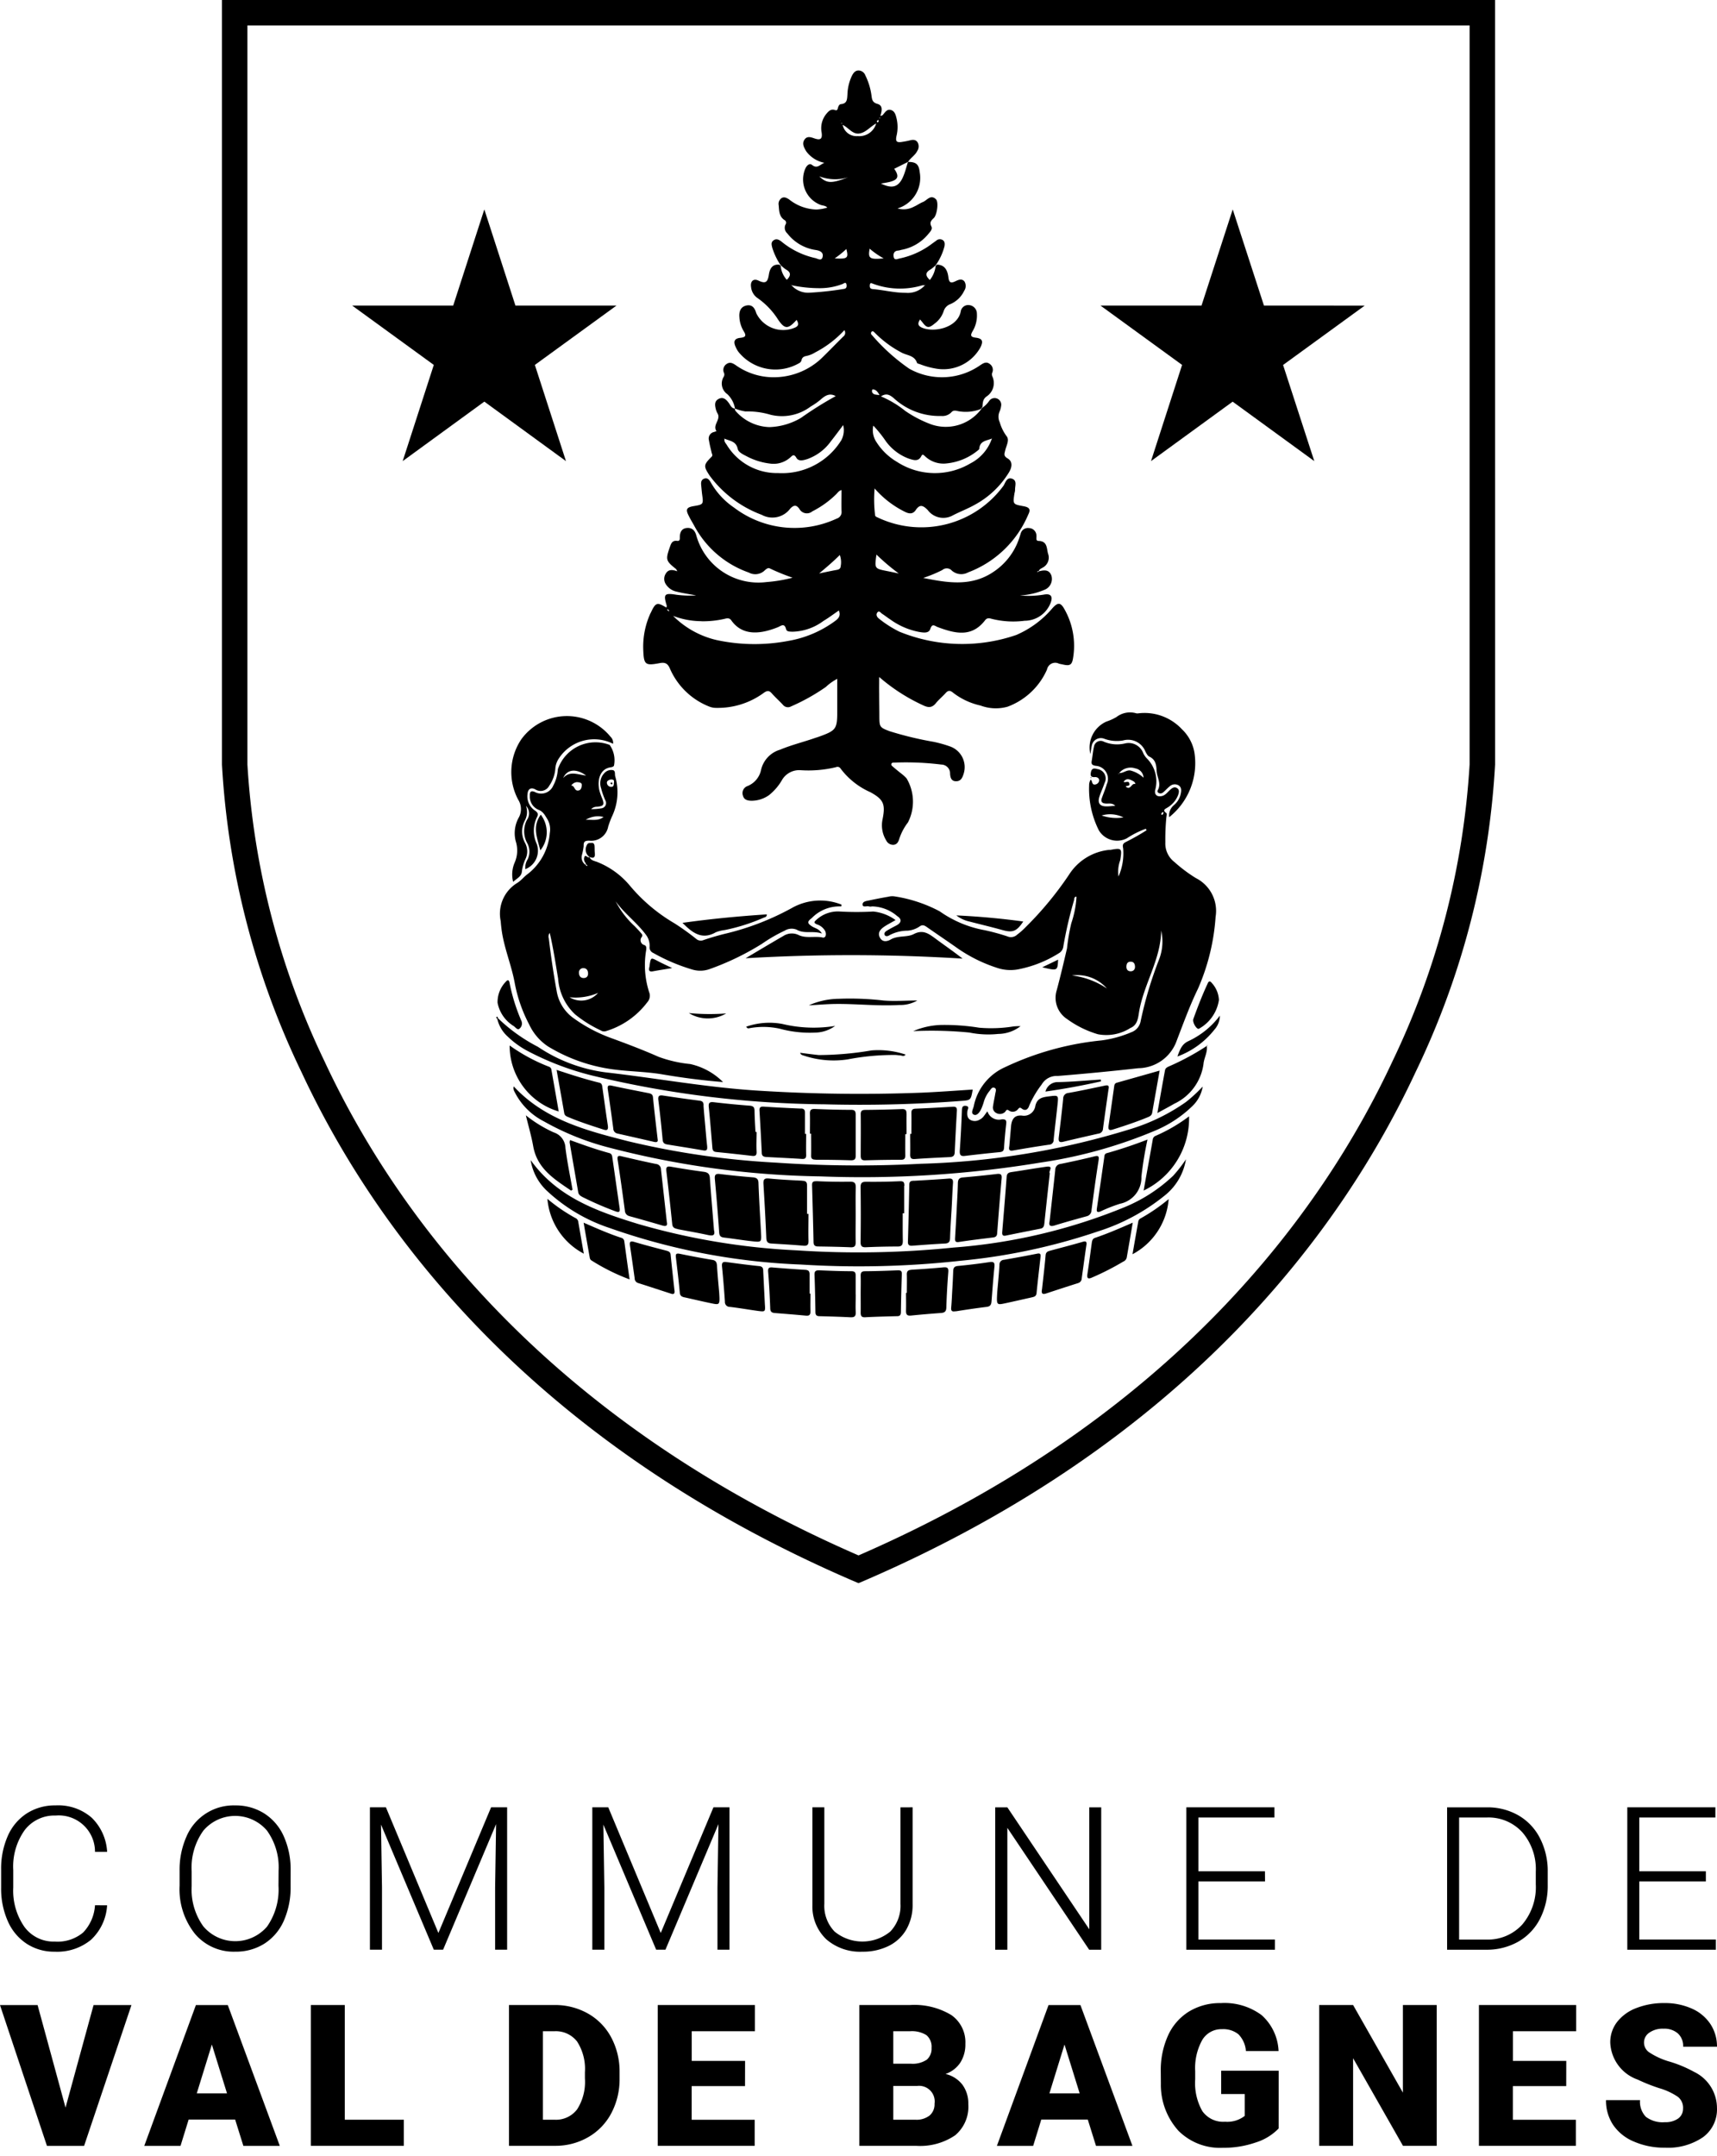 <svg xmlns="http://www.w3.org/2000/svg" width="200" height="251" fill="none">
  <path fill="#000" d="M12.475 221.851a5.944 5.944 0 0 1-1.872 4.01 6.196 6.196 0 0 1-4.23 1.39 5.844 5.844 0 0 1-3.262-.924 5.998 5.998 0 0 1-2.194-2.613 9.282 9.282 0 0 1-.786-3.865v-2.151a9.402 9.402 0 0 1 .774-3.917 5.971 5.971 0 0 1 2.228-2.64c1-.627 2.162-.948 3.342-.926a5.93 5.93 0 0 1 4.207 1.436 5.997 5.997 0 0 1 1.796 3.973h-1.413a4.22 4.22 0 0 0-4.59-4.225 4.344 4.344 0 0 0-3.593 1.687 7.313 7.313 0 0 0-1.338 4.66v2.038a7.375 7.375 0 0 0 1.302 4.58 4.206 4.206 0 0 0 3.527 1.71 4.65 4.65 0 0 0 3.313-1.058 5.037 5.037 0 0 0 1.379-3.17l1.41.005Zm21.375-2.221a9.607 9.607 0 0 1-.79 4.021 6.053 6.053 0 0 1-2.265 2.665 6.214 6.214 0 0 1-3.396.933 5.888 5.888 0 0 1-4.691-2.079 8.313 8.313 0 0 1-1.789-5.608v-1.71a9.508 9.508 0 0 1 .804-4.012 5.96 5.96 0 0 1 5.66-3.623 6.212 6.212 0 0 1 3.376.924 6.056 6.056 0 0 1 2.264 2.606 9.378 9.378 0 0 1 .831 3.908l-.004 1.975Zm-1.4-1.798a7.312 7.312 0 0 0-1.358-4.689 4.868 4.868 0 0 0-7.395 0 7.38 7.38 0 0 0-1.372 4.755v1.729a7.332 7.332 0 0 0 1.359 4.676 4.876 4.876 0 0 0 7.424.023 7.52 7.52 0 0 0 1.331-4.742l.012-1.752Zm12.502-7.393 6.113 14.633 6.139-14.633h1.867v16.581h-1.399v-7.219l.114-7.403-6.173 14.622h-1.082l-6.15-14.566.114 7.3v7.266H43.09v-16.581h1.86Zm25.9 0 6.113 14.633 6.139-14.633h1.868v16.581h-1.4v-7.219l.114-7.403-6.173 14.622h-1.082l-6.15-14.566.114 7.3v7.266h-1.402v-16.581h1.859Zm35.452 0v11.321a5.737 5.737 0 0 1-.74 2.919 4.845 4.845 0 0 1-2.056 1.906 6.724 6.724 0 0 1-3.048.666 6.015 6.015 0 0 1-4.195-1.429 5.254 5.254 0 0 1-1.635-3.958v-11.425h1.39v11.219a4.317 4.317 0 0 0 1.196 3.251 5.112 5.112 0 0 0 6.484 0 4.318 4.318 0 0 0 1.189-3.235v-11.231l1.415-.004Zm21.966 16.583h-1.4l-9.532-14.19v14.19h-1.413v-16.581h1.413l9.544 14.201v-14.201h1.39l-.002 16.581Zm19.085-7.95h-7.764v6.764h8.916v1.186h-10.318v-16.583h10.26v1.186h-8.858v6.263h7.755l.009 1.184Zm21.207 7.95v-16.581h4.635a7.222 7.222 0 0 1 3.657.929 6.415 6.415 0 0 1 2.522 2.66 8.354 8.354 0 0 1 .906 3.94v1.526a8.384 8.384 0 0 1-.906 3.94 6.412 6.412 0 0 1-2.533 2.653 7.424 7.424 0 0 1-3.752.933h-4.529Zm1.4-15.397v14.213h3.143a5.423 5.423 0 0 0 4.202-1.739 6.724 6.724 0 0 0 1.585-4.701v-1.46a6.565 6.565 0 0 0-1.56-4.58 5.324 5.324 0 0 0-4.112-1.733h-3.258Zm28.742 7.447h-7.755v6.764h8.921v1.186h-10.318v-16.583h10.259v1.186h-8.862v6.263h7.755v1.184ZM7.633 245.403l3.265-11.935h4.413l-5.516 16.395H5.47L0 233.468h4.379l3.254 11.935Zm19.757 1.392h-5.416l-.947 3.064h-4.222l6.013-16.393h3.716l6.057 16.393h-4.244l-.957-3.064Zm-4.47-3.05h3.523l-1.766-5.685-1.757 5.685Zm17.24 3.073h6.88v3.036H36.207v-16.393h3.953v13.357Zm19.128 3.036v-16.393h5.28a7.774 7.774 0 0 1 3.908.985 6.923 6.923 0 0 1 2.717 2.781 8.388 8.388 0 0 1 .976 4.023v.754a8.426 8.426 0 0 1-.953 4.037 6.953 6.953 0 0 1-2.679 2.794 7.592 7.592 0 0 1-3.849 1.019h-5.4Zm3.951-13.34v10.302h1.375a3.084 3.084 0 0 0 2.613-1.212 5.93 5.93 0 0 0 .905-3.598v-.708a5.887 5.887 0 0 0-.906-3.58 3.125 3.125 0 0 0-2.658-1.204H63.24Zm23.543 6.387h-6.215v3.919h7.34v3.034H76.616v-16.393h11.32v3.05h-7.363v3.458h6.216l-.007 2.932Zm13.318 6.953v-16.393h5.887a8.347 8.347 0 0 1 4.814 1.16 3.859 3.859 0 0 1 1.648 3.367 3.91 3.91 0 0 1-.586 2.173 3.398 3.398 0 0 1-1.723 1.327c.783.18 1.48.625 1.972 1.261.467.656.706 1.448.679 2.253a4.337 4.337 0 0 1-1.526 3.623 7.243 7.243 0 0 1-4.528 1.231l-6.637-.002Zm3.951-9.559h2.061a2.949 2.949 0 0 0 1.847-.473 1.685 1.685 0 0 0 .55-1.359 1.766 1.766 0 0 0-.597-1.497 3.197 3.197 0 0 0-1.925-.452h-1.936v3.781Zm0 2.59v3.931h2.588a2.47 2.47 0 0 0 1.644-.492 1.714 1.714 0 0 0 .575-1.379 1.816 1.816 0 0 0-2.038-2.06h-2.769Zm22.656 3.91h-5.416l-.946 3.064h-4.223l6.014-16.393h3.715l6.057 16.393h-4.243l-.958-3.064Zm-4.469-3.05h3.523l-1.766-5.685-1.757 5.685Zm26.703 4.088a6.327 6.327 0 0 1-2.669 1.632c-1.238.425-2.54.635-3.849.621a6.857 6.857 0 0 1-5.142-1.97 7.966 7.966 0 0 1-2.061-5.482l-.011-1.417a9.78 9.78 0 0 1 .856-4.227 6.345 6.345 0 0 1 2.447-2.781 6.935 6.935 0 0 1 3.689-.973c1.7-.106 3.383.39 4.755 1.401a5.924 5.924 0 0 1 1.974 4.182h-3.804a3.099 3.099 0 0 0-.878-1.958 2.82 2.82 0 0 0-1.913-.587 2.583 2.583 0 0 0-2.296 1.261 6.732 6.732 0 0 0-.822 3.605v.989a6.6 6.6 0 0 0 .837 3.689 2.965 2.965 0 0 0 2.641 1.231 3.313 3.313 0 0 0 2.295-.679v-2.545h-2.746v-2.717h6.7l-.003 6.725Zm18.411 2.021h-3.93l-5.81-10.2v10.2h-3.951v-16.393h3.951l5.801 10.201v-10.201h3.939v16.393Zm15.084-6.953h-6.215v3.919h7.34v3.034H172.27v-16.393h11.321v3.05h-7.364v3.458h6.216l-.007 2.932Zm13.612 2.602a1.618 1.618 0 0 0-.613-1.358 7.602 7.602 0 0 0-2.158-1.001 20.912 20.912 0 0 1-2.522-1.003 4.774 4.774 0 0 1-3.188-4.302 3.847 3.847 0 0 1 .794-2.403 5.143 5.143 0 0 1 2.246-1.623 8.778 8.778 0 0 1 3.265-.58 7.656 7.656 0 0 1 3.17.632 5.009 5.009 0 0 1 2.178 1.793c.521.79.792 1.718.777 2.663h-3.94a1.97 1.97 0 0 0-.615-1.553 2.382 2.382 0 0 0-1.66-.55 2.707 2.707 0 0 0-1.674.466 1.373 1.373 0 0 0-.609 1.182 1.374 1.374 0 0 0 .673 1.148 8.575 8.575 0 0 0 2.377 1.057c.969.295 1.905.69 2.792 1.178a4.685 4.685 0 0 1 2.656 4.22 4.001 4.001 0 0 1-1.619 3.376 7.217 7.217 0 0 1-4.449 1.227 8.807 8.807 0 0 1-3.609-.713 5.44 5.44 0 0 1-2.432-1.958 5.1 5.1 0 0 1-.817-2.867h3.964a2.52 2.52 0 0 0 .68 1.943 3.221 3.221 0 0 0 2.212.625 2.54 2.54 0 0 0 1.546-.424 1.393 1.393 0 0 0 .571-1.188M78.935 143.119c1.166.226 2.343.423 3.51.679.584.127.89.074.722-.573-.161-2.038-.34-4.051-.478-6.043-.032-.53-.265-.679-.731-.741a89.914 89.914 0 0 1-3.763-.584c-.478-.084-.637 0-.573.521.243 2.047.47 4.093.679 6.138.04.453.306.521.645.593m-5.609-1.497c1.272.348 2.534.709 3.806 1.082.426.127.647.041.53-.403-.227-2.067-.453-4.094-.68-6.113a.636.636 0 0 0-.581-.648c-1.316-.262-2.63-.573-3.945-.878-.4-.098-.602-.127-.518.434.306 1.95.573 3.913.838 5.874a.679.679 0 0 0 .54.645m-5.439-2.207a39.326 39.326 0 0 0 3.763 1.632c.453.17.594.116.521-.392-.287-1.929-.553-3.869-.838-5.809-.032-.243-.052-.487-.38-.573-1.537-.415-3.034-.954-4.549-1.506a.885.885 0 0 0-.052.276c.328 1.929.668 3.849.996 5.778.055.329.274.453.54.594Zm-3.403-7.549a15.251 15.251 0 0 1-3.233-1.984c.328 1.347.656 2.459.858 3.605.466 2.629 2.49 3.849 4.41 5.162l.17-.106c-.285-1.621-.624-3.233-.826-4.864a1.957 1.957 0 0 0-1.379-1.811m23.208 5.237a95.736 95.736 0 0 1-3.795-.382c-.593-.084-.68.127-.625.647.19 2.056.36 4.103.498 6.159.032.423.202.55.593.593 1.092.127 2.172.308 3.254.426 1.082.118 1.082.104 1.028-.967-.104-1.929-.226-3.849-.297-5.778 0-.498-.201-.657-.659-.7m7.41.458c-.434-.02-.52.127-.509.498.064 2.185.127 4.368.17 6.553 0 .38.138.541.53.541 1.27.02 2.534.041 3.806.095.498.02.584-.213.573-.636-.02-1.04 0-2.077 0-3.118 0-1.042-.02-2.142.011-3.202 0-.466-.097-.679-.625-.679-1.315.02-2.64 0-3.955-.063m10.241.549c0-.403-.064-.562-.541-.541a67.178 67.178 0 0 1-3.89.063c-.467 0-.668.095-.668.625.031 2.131.031 4.262 0 6.392 0 .466.147.625.615.605a84.369 84.369 0 0 1 3.721-.084c.498 0 .584-.245.584-.68-.023-1.059-.012-2.13-.012-3.19h.17v-3.201m-11.873-.593c-1.293-.063-2.588-.126-3.881-.255-.593-.055-.666.16-.636.679.127 2.078.244 4.157.328 6.233.02.453.159.636.605.659 1.24.075 2.49.147 3.72.254.486.043.604-.138.593-.594-.032-1.039 0-2.078 0-3.117h-.17v-3.277c0-.434-.147-.561-.562-.573m19.084-8.719c-.453-.064-.478.226-.487.572a131.52 131.52 0 0 1-.244 4.633c-.032.55.138.679.625.616 1.335-.159 2.671-.308 4.007-.435.329-.032.498-.127.521-.5a57.71 57.71 0 0 1 .254-2.799c.054-.453-.096-.55-.542-.518a1.385 1.385 0 0 1-1.643-.933c-.306.348-.465.742-.859.933a1.087 1.087 0 0 1-1.145.054c-.372-.226-.372-.627-.329-1.019.023-.213.277-.53-.158-.604Zm-9.635-12.271a33.595 33.595 0 0 0-5.162-.201 8.847 8.847 0 0 0-3.521.763c1.028-.052 2.038-.147 3.075-.159 2.49-.031 4.981.265 7.453.118a3.969 3.969 0 0 0 2.111-.521c-1.327 0-2.631.107-3.956 0Zm-5.608 2.958a15.612 15.612 0 0 1-6.15-.227 8.22 8.22 0 0 0-4.218.317c.116.202.227.213.36.181a8.91 8.91 0 0 1 3.553.055c1.346.367 2.74.52 4.134.453a4.05 4.05 0 0 0 2.323-.784m15.687.791c1.092.214 2.211.264 3.319.147a4.298 4.298 0 0 0 2.585-.906 7.155 7.155 0 0 0-.815.032 16.34 16.34 0 0 1-4.007.15 25.426 25.426 0 0 0-4.4-.32 8.81 8.81 0 0 0-3.285.72 44.96 44.96 0 0 1 6.605.17m-55.054-1.612c.179.798.601 1.52 1.209 2.067.714.69 1.524 1.272 2.407 1.728a33.217 33.217 0 0 0 7.62 2.862 119.712 119.712 0 0 0 26.897 3.305c5.287.14 10.577.009 15.85-.391 1.177-.084 1.177-.075 1.399-1.327-1.983.127-3.955.276-5.937.362a187.6 187.6 0 0 1-18.913-.226c-6.02-.36-11.957-1.463-17.937-2.142a18.41 18.41 0 0 1-7.857-2.969 19.699 19.699 0 0 1-4.675-3.351c-.02-.063 0-.201-.118-.147-.117.055-.04.159.043.227m48.556 18.86c-.297.021-.541.021-.55.453a661.614 661.614 0 0 1-.159 6.616c-.022.414.139.53.53.498 1.264-.095 2.523-.19 3.797-.253.465-.023.573-.245.582-.68.032-1.062.107-2.13.17-3.192.063-1.062.095-2.131.17-3.193.02-.4-.104-.53-.507-.498-1.348.107-2.695.181-4.028.256"/>
  <path fill="#000" d="M59.863 119.488c.19.148.424.478.637.297a.771.771 0 0 0 .244-.89 21.745 21.745 0 0 1-1.4-4.503c-.063-.288-.2-.34-.402-.107a3.41 3.41 0 0 0-.985 2.47 4.074 4.074 0 0 0 1.909 2.736m33.824 3.442c1.623.531 3.347.676 5.036.423a28.454 28.454 0 0 1 5.525-.518c.201 0 .403.04.604.052.202.011.415.181.636-.095a9.982 9.982 0 0 0-3.975-.487c-2.028.349-4.081.53-6.139.541-.722-.075-1.442-.17-2.173-.265.074.265.305.285.487.349Zm2.136-13.772c-.922-.19-1.91.127-2.776-.276a1.82 1.82 0 0 0-1.812.104c-1.474.849-2.925 1.719-4.388 2.588a209.54 209.54 0 0 1 25.273.043c-1.062-.838-2.162-1.585-3.233-2.386-.752-.55-1.411-1.008-2.439-.478-.806.423-1.854.138-2.717.648-.425.242-.976.317-1.252-.256-.276-.53.064-.933.478-1.221.414-.287.817-.477 1.358-.794a5.303 5.303 0 0 0-2.597-.997 33.9 33.9 0 0 1-3.878 0 3.68 3.68 0 0 0-1.486.206 3.68 3.68 0 0 0-1.281.779c-.317.265-.226.372.075.51.417.126.767.412.976.794.158.372.063.818-.32.743M71.332 91.256a.41.41 0 0 0-.064-.17c-.058.038-.118.07-.181.098.044.058.094.11.15.158.02 0 .095-.056.095-.086Zm65.421 2.482a1.561 1.561 0 0 0-.562 1.41 8.037 8.037 0 0 0 2.944-7.486 4.888 4.888 0 0 0-1.465-2.754 5.955 5.955 0 0 0-5.099-1.845.61.61 0 0 1-.306-.032 2.594 2.594 0 0 0-2.228.466 6.209 6.209 0 0 1-1.177.53 3.302 3.302 0 0 0-1.855 3.763c.084-.466.118-.752.182-1.04a1.07 1.07 0 0 1 .556-.69 1.075 1.075 0 0 1 .886-.04 4.25 4.25 0 0 0 2.183.199 2.169 2.169 0 0 1 2.608 1.284c.118.226.256.507.453.593.774.36.817 1.019.86 1.727.043.71.573 1.431.116 2.206a.218.218 0 0 0-.021.09.22.22 0 0 0 .017.091.222.222 0 0 0 .13.126.453.453 0 0 0 .499-.063c.276-.226.509-.51.785-.722a.87.87 0 0 1 1.008-.115c.36.212.349.581.276.941a2.285 2.285 0 0 1-.795 1.359m-67.885 4.413c-.256 0-.423 0-.55.349a1.042 1.042 0 0 0 .349 1.283c.453.19.679.105.625-.452-.032-.243-.02-.498-.032-.752-.011-.254-.063-.453-.392-.435m6.913-26.752a9.354 9.354 0 0 0-.847 4.302c.064 1.685.227 1.834 1.825 1.538.582-.118.985-.095 1.282.625a8.309 8.309 0 0 0 4.612 4.43c.261.099.538.145.817.139a9.037 9.037 0 0 0 5.502-1.75c.403-.286.636-.286.945.074.402.453.869.87 1.281 1.314a.745.745 0 0 0 .955.19 23.34 23.34 0 0 0 4.049-2.264 5.926 5.926 0 0 1 1.327-.945v3.797c0 2.025-.139 2.215-2.038 2.906-.17.063-.34.117-.51.17-1.358.477-2.775.817-4.114 1.378a3.193 3.193 0 0 0-2.205 2.321 2.6 2.6 0 0 1-1.6 1.918.87.87 0 0 0-.51 1.132c.127.466.53.561.967.573a3.52 3.52 0 0 0 2.067-.657 6.21 6.21 0 0 0 1.526-1.79 2.319 2.319 0 0 1 2.12-1.113 13.687 13.687 0 0 0 4.154-.35.417.417 0 0 1 .53.16 8.756 8.756 0 0 0 3.478 2.756c1.537.847 1.759 1.399 1.422 3.115a3.348 3.348 0 0 0 .412 2.49.899.899 0 0 0 .869.52c.383-.041.55-.34.648-.666a6.38 6.38 0 0 1 1.019-1.94 5.301 5.301 0 0 0-.161-5.131 4.955 4.955 0 0 0-.743-.657c-.296-.244-.593-.478-.878-.731-.098-.075-.202-.17-.138-.32.063-.149.212-.115.328-.126a33.69 33.69 0 0 1 5.481.226 1.033 1.033 0 0 1 1.019 1.082c.032.415.127.847.68.859.552.01.742-.372.88-.807a2.554 2.554 0 0 0-1.505-3.222 14.202 14.202 0 0 0-1.984-.561 39.692 39.692 0 0 1-5.099-1.23c-1.168-.434-1.2-.498-1.209-1.707 0-.867-.02-1.739-.02-2.597-.012-.616 0-1.24 0-2.013a21.308 21.308 0 0 0 5.119 3.297c.593.285 1.019.308 1.465-.226.349-.435.795-.795 1.166-1.21.274-.305.498-.319.827-.054a8.028 8.028 0 0 0 3.222 1.515 5.093 5.093 0 0 0 3.149.14 8.087 8.087 0 0 0 4.601-4.336.971.971 0 0 1 1.388-.68c.147.044.296.064.453.099.817.19 1.071.063 1.197-.775a8.636 8.636 0 0 0-1.007-5.66c-.453-.827-.784-.818-1.422-.096a11.438 11.438 0 0 1-4.198 3.096 19.397 19.397 0 0 1-13.601-.383 12.952 12.952 0 0 1-2.409-1.54c-.226-.18-.34-.453-.179-.679.202-.296.392 0 .55.118.349.226.668.478 1.006.7a8.413 8.413 0 0 0 3.339 1.43c.467.075 1.103.19 1.284-.34.227-.699.507-.37.867-.226 1.984.732 3.945 1.262 5.525-.806.213-.276.466-.244.752-.158a10.29 10.29 0 0 0 3.849.226 3.253 3.253 0 0 0 3.054-2.162c.243-.7-.031-1.017-.774-.89a10.95 10.95 0 0 1-2.83.107 8.513 8.513 0 0 0 2.957-.7 1.36 1.36 0 0 0 .711-1.612c-.277-.743-.849-.645-1.443-.507-.052.034-.104.07-.158.102a.465.465 0 0 1-.057-.075l.188-.06.025.03-.02-.031c.074-.213.276-.286.453-.392a1.31 1.31 0 0 0 .615-1.633c-.16-.615-.074-1.45-1.091-1.473-.383 0-.226-.392-.256-.616a.89.89 0 0 0-.881-.881.867.867 0 0 0-.964.68c-.075.212-.127.434-.213.644a7.547 7.547 0 0 1-2.884 3.732c-2.618 1.811-5.419 1.315-8.247.751.764-.25 1.508-.558 2.226-.921a.792.792 0 0 1 1.103.063 1.66 1.66 0 0 0 1.897.213 12.316 12.316 0 0 0 7.008-6.731c.308-.605.147-.85-.55-.976-1.25-.227-1.25-.227-1.049-1.526.037-.12.059-.245.064-.371-.021-.453.264-1.072-.32-1.293-.636-.245-.794.423-1.019.794a11.87 11.87 0 0 1-14.597 3.74c-.147-.083-.36-.103-.371-.328a14.877 14.877 0 0 1-.054-3.086 11.285 11.285 0 0 0 3.581 2.747c.478.226.892.244 1.209-.227.478-.72.861-.55 1.4 0a2.263 2.263 0 0 0 2.943.605c.829-.423 1.717-.763 2.534-1.22a10.553 10.553 0 0 0 3.987-3.782c.362-.604.453-1.263-.17-1.623-.507-.297-.348-.562-.276-.906.127-.573.541-1.23.159-1.687a5.12 5.12 0 0 1-.795-1.62 1.503 1.503 0 0 1 0-1.273c.079-.186.132-.382.158-.582a.772.772 0 0 0-1.388-.616c-.2.293-.452.548-.742.752a1.674 1.674 0 0 1-.159.138l-.02-.023a1.88 1.88 0 0 1 .138-.158c.041-.453.02-.89.464-1.22a1.86 1.86 0 0 0 .679-2.374.707.707 0 0 1-.02-.362.83.83 0 0 0-.297-1.08c-.403-.299-.751-.054-1.102.179a7.796 7.796 0 0 1-8.247.392 22.722 22.722 0 0 1-4.344-3.913.257.257 0 0 1-.112-.193.273.273 0 0 1 .015-.114.267.267 0 0 1 .063-.096c.158-.127.276.054.382.147a12.54 12.54 0 0 0 3.052 2.265c.637.37 1.549.319 1.846 1.22.034.095.265.118.403.181a9.287 9.287 0 0 0 1.908.507 4.929 4.929 0 0 0 5.079-2.49c.36-.732.227-1.04-.584-1.133-.614-.074-.573-.317-.328-.751.37-.613.543-1.324.498-2.038a.992.992 0 0 0-.89-.996.877.877 0 0 0-.886.434.857.857 0 0 0-.11.329c-.392 1.866-3.073 2.459-4.474 1.877-.508-.213-.582-.49-.256-.967.106.127.19.226.265.32.509.678.751.721 1.41.17a2.93 2.93 0 0 0 1.071-1.455 1.257 1.257 0 0 1 .786-.826 3.17 3.17 0 0 0 1.61-1.558 1.001 1.001 0 0 0 .022-1.082c-.308-.371-.711-.181-1.05-.02-.519.253-.743.178-.818-.467-.126-1.019-.561-1.43-1.301-1.474l-.075-.075a6.7 6.7 0 0 0 .924-2.067c.043-.276.052-.582-.256-.742a.63.63 0 0 0-.709.097c-.181.138-.371.263-.55.4a9.403 9.403 0 0 1-3.723 1.676c-.226.043-.593.256-.679-.17-.075-.37.032-.72.519-.751.126-.018.25-.046.371-.084a5.246 5.246 0 0 0 3.147-1.855c.213-.255.51-.55.351-.869-.226-.453-.043-.68.265-.965.401-.36.602-1.897.265-2.205-.625-.604-1.039.138-1.526.328-.349.139-.679.383-1.019.53a2.54 2.54 0 0 1-1.929.213 3.72 3.72 0 0 0 2.588-4.209c-.107-.933-.414-1.207-1.359-1.207h-.013c-.181.569-.319 1.155-.553 1.7-.52 1.223-1.263 1.468-2.592.82.387-.072.679-.113.98-.183 1.028-.247 1.184-.666.562-1.533l1.603-.804.002-.02h.014c.308-.467.826-.752 1.071-1.264a.956.956 0 0 0 .04-.987c-.226-.362-.593-.328-.953-.226a8.833 8.833 0 0 1-.754.147c-.743.138-.905 0-.742-.731a4.356 4.356 0 0 0 0-1.961c-.105-.435-.213-.881-.68-1.008-.466-.127-.679.308-.955.605-.032.043-.118.043-.265.097.19-.593.328-1.23-.34-1.41-.561-.161-.625-.487-.679-.922a7.561 7.561 0 0 0-.722-2.396.867.867 0 0 0-.827-.572c-.382.022-.573.308-.731.604a5.466 5.466 0 0 0-.53 2.205c-.043.55-.022 1.051-.765 1.112-.2.023-.297.265-.349.467-.052.201-.115.308-.36.213-.435-.148-.72.138-.965.434a2.612 2.612 0 0 0-.572 2.151c.115.743-.084.976-.806.732-.415-.139-.87-.329-1.187.138-.317.466-.054.905.19 1.335a3.441 3.441 0 0 0 2.131 1.36c-.539.226-.838.721-1.429.255-.319-.256-.647.075-.806.453a3.17 3.17 0 0 0 1.812 4.2c.255.084.552.075.763.306a4.852 4.852 0 0 1-1.282.226 5.337 5.337 0 0 1-3.17-1.177c-.265-.17-.54-.329-.849-.17a.815.815 0 0 0-.36.858c.052.636.043 1.293.659 1.707a.35.35 0 0 1 .138.52.863.863 0 0 0 .202 1.04 5.103 5.103 0 0 0 3.349 1.94c.489.084.89.286.765.807-.125.52-.573.19-.87.126a9.38 9.38 0 0 1-3.935-1.929c-.276-.212-.573-.371-.906-.138-.332.233-.226.55-.158.847a7.88 7.88 0 0 0 .89 1.918c.049.054.095.11.138.17l-.032.031c-.054-.04-.118-.084-.17-.127-.88-.095-1.132.573-1.22 1.178-.138.849-.371 1.07-1.198.68-.604-.297-.985.083-.87.762a1.761 1.761 0 0 0 .7 1.23 8.816 8.816 0 0 1 2.439 2.533c.806 1.198 1.198 1.112 2.165.043.19.349.328.646-.15.881a3.487 3.487 0 0 1-4.558-1.675c-.158-.562-.453-1.02-1.132-.881-.709.15-.878.731-.826 1.358.03.59.209 1.163.52 1.664.329.53.159.68-.414.743-.68.075-.838.415-.541 1.062.09.21.203.41.34.593a5.538 5.538 0 0 0 7.039 1.304.52.52 0 0 0 .285-.328c.075-.362.276-.466.625-.53.346-.078.676-.214.976-.403a12.331 12.331 0 0 0 3.396-2.588.541.541 0 0 1-.126.743c-.838.826-1.644 1.664-2.491 2.49a8.106 8.106 0 0 1-5.208 2.238 7.641 7.641 0 0 1-4.877-1.431c-.328-.213-.625-.349-.976-.127a.825.825 0 0 0-.37.996.515.515 0 0 1 0 .507 1.504 1.504 0 0 0 .422 2.038c.47.448.781 1.036.89 1.676-.423-.023-.54-.415-.742-.68-.306-.403-.637-.71-1.155-.453-.519.259-.453.732-.34 1.198.046.174.113.342.202.498.423.72-.616 1.336-.127 2.056-.09.041-.182.076-.276.104a.78.78 0 0 0-.593.997c.074.477.201.944.305 1.408.032.16.17.299 0 .478-.955.953-.955 1.091-.226 2.205a13.295 13.295 0 0 0 6.063 4.558 2.583 2.583 0 0 0 3.317-.72c.435-.453.732-.453 1.071.032a.992.992 0 0 0 1.506.285 11.207 11.207 0 0 0 2.778-1.993c.18-.178.34-.434.625-.486 0 .86-.023 1.652 0 2.459a.79.79 0 0 1-.55.858 11.664 11.664 0 0 1-11.98-1.282 8.767 8.767 0 0 1-2.717-2.957c-.159-.265-.36-.541-.731-.414-.372.127-.403.423-.372.751.032.329.064.711.107 1.062.167 1.198.167 1.198-1.028 1.4-.775.138-.906.382-.541 1.09.19.393.414.764.625 1.133a11.522 11.522 0 0 0 6.382 5.502 1.584 1.584 0 0 0 1.77-.17c.18-.16.424-.425.66-.319.869.414 1.76.779 2.671 1.091a17.2 17.2 0 0 1-3.043.508 7.507 7.507 0 0 1-8.162-5.396c-.147-.564-.453-.933-1.048-.906-.637.032-.86.453-.881 1.04 0 .212.043.518-.32.464-.604-.075-.708.362-.858.774-.486 1.408-.452 1.558.72 2.49.053.044.075.118.17.277-.552-.19-1.028-.254-1.336.256a1.133 1.133 0 0 0 .023 1.293c.288.428.734.725 1.24.826.764.19 1.538.297 2.265.435a11.86 11.86 0 0 1-2.291-.075c-1.422-.226-1.547-.075-1.132 1.284 0 .063-.032.138-.043.213-1.083-.66-1.262-.616-1.825.615m26.292-6.792a24.867 24.867 0 0 0 2.601 2.203c-.466-.097-.93-.2-1.397-.29-1.431-.285-1.431-.283-1.204-1.913Zm13.456-13.504v-.018h.027l.043-.045c0 .013 0 .032-.016.038a.082.082 0 0 1-.027 0l-.016.018h-.018a5.112 5.112 0 0 1-2.511 2.899 8.124 8.124 0 0 1-8.538-.175 7.075 7.075 0 0 1-2.394-2.3 2.475 2.475 0 0 1-.371-1.927c.533.564 1.02 1.17 1.456 1.811a5.772 5.772 0 0 0 2.694 2.038c.507.152 1.098.4 1.452-.32.14-.284.299-.067.416.03a3.11 3.11 0 0 0 2.588.834 6.774 6.774 0 0 0 3.532-1.474c.075-.066.197-.143.204-.227.064-.937.872-.93 1.474-1.189m-11.457-4.72a7.84 7.84 0 0 0 5.568 2.094 1.443 1.443 0 0 0 1.171-.435c.226-.271.527-.18.783-.127a4.874 4.874 0 0 0 2.55-.212l.174-.13.02.02-.127.18a5.167 5.167 0 0 1-5.807 1.664 13.752 13.752 0 0 1-2.969-1.547 11.796 11.796 0 0 0-2.832-1.693c.627-.412 1.019-.181 1.469.186Zm-2.445-1.012c.389.022.589.28.811.679-.392-.077-.752 0-.881-.408a.39.39 0 0 1 .07-.262m-4.415-15.25a11.05 11.05 0 0 0 1.358-1.096c.274 1.067.143 1.178-1.358 1.096Zm11.158 1.293c.206-.14.399-.297.577-.471l.136-.17.07.07-.176.13a3.213 3.213 0 0 1-.68 1.661c-.505-.47-.575-.858.073-1.22Zm-1.006 1.852c.117-.019.236-.024.354-.016l.027-.011.041-.057v.043a.167.167 0 0 1-.032.014l-.016.02h-.023a2.653 2.653 0 0 1-2.23.867c-1.295.012-2.558-.328-3.849-.434-.322-.027-.351-.227-.328-.482.031-.306.213-.2.38-.134a9.06 9.06 0 0 0 5.661.2m-4.427-3.155c-1.657.147-1.845 0-1.635-1.132a9.42 9.42 0 0 0 1.635 1.132Zm-.453-16.395c.014.018.039.036.039.054 0 .019-.027.034-.045.05-.016-.018-.041-.036-.039-.054.002-.018.027-.034.045-.05Zm-.165.251c.014.107.05.186.023.227-.027.04-.114.052-.175.074 0-.045-.045-.104-.027-.13.053-.066.114-.124.181-.175m-2.201 1.6c.752-.12 1.241-.79 1.943-1.168a2.037 2.037 0 0 1-2.149 1.474 1.637 1.637 0 0 1-1.757-1.308c.702.332 1.146 1.132 1.961 1.003m-2.06-1.239c.013.018.036.036.036.052s-.027.032-.04.048c-.014.016-.037-.034-.037-.052 0-.018.025-.032.04-.048Zm-.152-.29v.052h-.036l.036-.052Zm-2.472 6.521a5.22 5.22 0 0 0 3.364.111c-1.958.738-2.47.736-3.364-.11ZM91.65 32.58a2.733 2.733 0 0 1-.713-1.644l.032-.03a4.2 4.2 0 0 0 .577.47c.6.332.6.715.104 1.204Zm6.612 1.066a37.08 37.08 0 0 1-3.915.433 2.588 2.588 0 0 1-2.149-.86h-.027l-.013-.021a.157.157 0 0 1-.032-.014v-.043l.04.057h.028l.016.016c1.102.234 2.226.349 3.353.342a7.302 7.302 0 0 0 2.592-.492c.148-.063.39-.296.453.095.032.227 0 .453-.324.485m-12.68 13.922a5.34 5.34 0 0 0 1.23.342 9.28 9.28 0 0 1 2.912.383 5.567 5.567 0 0 0 4.694-.962 7.75 7.75 0 0 0 1.182-.829c.511-.453 1.025-.765 1.723-.376a41.48 41.48 0 0 0-4.042 2.532 7.699 7.699 0 0 1-3.677 1.075 5.433 5.433 0 0 1-3.883-1.811.352.352 0 0 1-.127-.33m12.343 3.73a8.106 8.106 0 0 1-7.307 3.764 6.85 6.85 0 0 1-6.005-3.297c-.136-.204-.326-.394-.251-.68v-.017l-.064-.046h.046a.149.149 0 0 1 .02.041h.014c.597.267 1.329.272 1.521 1.189.09.428.718.679 1.168.921a7.7 7.7 0 0 0 2.539.775 2.904 2.904 0 0 0 2.404-.698c.243-.199.421-.491.725.041.262.453.833.274 1.263.143a5.742 5.742 0 0 0 2.756-2.081c.453-.57.885-1.16 1.428-1.875a2.46 2.46 0 0 1-.24 1.798m-.153 13.325c.152.418.187.87.102 1.306-.014.26-.175.38-.442.426-.693.122-1.379.276-2.07.416.816-.679 1.617-1.358 2.41-2.148ZM81.722 72.34a11.25 11.25 0 0 0 2.717-.292c.297-.079.552-.09.745.186 1.374 1.954 3.623 1.513 5.393.81.396-.156.793-.559.992.227.075.301.453.267.731.285a6.282 6.282 0 0 0 3.623-1.26c.607-.359 1.17-.789 1.786-1.21.26.607-.043.937-.453 1.234a12.81 12.81 0 0 1-5.434 2.305 20.967 20.967 0 0 1-8.325-.093 10.484 10.484 0 0 1-5.094-2.821 9.345 9.345 0 0 0 3.312.62m-3.942-1.394a.92.92 0 0 1 .102.097c.068.036.109.084.022.143 0 0-.056-.055-.088-.082-.065-.04-.145-.08-.038-.156"/>
  <path fill="#000" d="M129.248 98.953a6.3 6.3 0 0 0-4.719 2.884 39.468 39.468 0 0 1-5.035 6.095c-.317.33-.66.633-1.026.906a1.038 1.038 0 0 1-1.132.19 25.274 25.274 0 0 0-2.649-.72 13.106 13.106 0 0 1-5.228-2.194 16.469 16.469 0 0 0-5.246-1.739 1.852 1.852 0 0 0-.752.041c-.752.127-1.494.276-2.248.435-.32.061-.775.115-.732.507.032.328.478.106.723.181a.788.788 0 0 0 .38 0 4.637 4.637 0 0 1 2.928 1.132c.584.372.486.795-.148 1.112-.36.19-.722.371-1.07.593-.17.095-.36.285-.243.498.118.213.403.127.55.023a4.505 4.505 0 0 1 2.12-.53 2.882 2.882 0 0 0 1.358-.466c.34-.265.584-.17.881.043 1.103.774 2.228 1.526 3.331 2.3a17.423 17.423 0 0 0 4.813 2.439 4.897 4.897 0 0 0 2.407.201 13.79 13.79 0 0 0 4.803-1.877 1.055 1.055 0 0 0 .55-.838 48.625 48.625 0 0 1 1.241-5.343c.031-.159-.001-.381.244-.424.02.021.043.032.043.055a11.745 11.745 0 0 1-.604 3.043c-.23.963-.397 1.94-.501 2.925-.38 1.633-.763 3.265-1.198 4.877a2.952 2.952 0 0 0 1.187 3.34c1.09.797 2.309 1.4 3.604 1.782a5.21 5.21 0 0 0 3.784-.722c.881-.36.906-1.25 1.039-2.004.573-3.193 2.513-6.012 2.554-9.349a5.766 5.766 0 0 1-.242 3.36 45.392 45.392 0 0 0-2.142 7.155 1.688 1.688 0 0 1-1.114 1.336 13.284 13.284 0 0 1-3.455.944 34.03 34.03 0 0 0-11.246 3.12 6.339 6.339 0 0 0-3.637 4.558c-.075.319-.403.849.064.987.36.104.679-.371.846-.765a6.57 6.57 0 0 0 .277-.784c.131-.44.347-.851.636-1.209.158-.179.285-.507.582-.391.296.115.147.434.106.679-.075.466-.19.944-.253 1.422a.723.723 0 0 0 .371.838.865.865 0 0 0 1.008-.116c.126-.106.158-.392.452-.181a.778.778 0 0 0 .869.028.793.793 0 0 0 .223-.209c.158-.179.226-.179.412-.041.466.36.765.032.869-.34.381-.876.869-1.702 1.452-2.459a2 2 0 0 1 1.856-.996c3.137-.253 6.275-.555 9.415-.905a4.814 4.814 0 0 0 2.75-.915 4.813 4.813 0 0 0 1.724-2.33c.774-2.013 1.515-4.06 2.459-6a24.994 24.994 0 0 0 2.056-8.378 4.28 4.28 0 0 0-2.301-4.517 17.148 17.148 0 0 1-2.49-1.866 2.71 2.71 0 0 1-1.062-2.3c-.014-.966.026-1.932.118-2.894.02-.17.083-.453 0-.507-.53-.36-.084-.498.138-.647.55-.328.979-.827 1.22-1.42.104-.285.201-.636-.106-.838-.308-.201-.582-.02-.818.202-.306.265-.53.627-.964.722-.551.118-.858-.147-.784-.659a3.774 3.774 0 0 0-.964-3.731 2.115 2.115 0 0 1-.453-.7 1.811 1.811 0 0 0-2.077-1.04 3.95 3.95 0 0 1-2.47-.2.785.785 0 0 0-1.145.54c-.127.54-.17 1.103-.265 1.653-.075.392 0 .541.466.616a1.51 1.51 0 0 1 1.284 2.13c-.15.53-.371 1.05-.562 1.586-.19.478.032.665.478.679.338.02.7-.097 1.071.254-.38.031-.679.074-.964.074-.818.023-1.132-.36-.881-1.143.17-.53.423-1.04.593-1.57a1.115 1.115 0 0 0 .015-1.038 1.115 1.115 0 0 0-.853-.594c-.348-.104-.647-.127-.742.349-.084.403-.032.625.466.584.254-.022.541.147.487.453a.553.553 0 0 1-.501.414c-.38.032-.262-.423-.486-.573-.124.205-.187.44-.179.68a10.72 10.72 0 0 0 1.132 5.226 2.472 2.472 0 0 0 3.256.932 10.66 10.66 0 0 1 2.214-1.114c.032.055.064.118.095.17-.761.485-1.546.93-2.352 1.336-.435.202-.467.383-.381.775a6.703 6.703 0 0 1-.541 3.274 3.857 3.857 0 0 1 .202-1.907c.226-1.422.17-1.43-1.221-1.177m-4.406 14.613a4.577 4.577 0 0 1 4.076 1.517 9.18 9.18 0 0 0-4.076-1.517ZM135.4 94.587a.077.077 0 0 1 .124.028.082.082 0 0 1 .003.05.81.81 0 0 1-.127.207c-.131 0-.156-.06-.127-.129a.408.408 0 0 1 .127-.156Zm-7.08.367a3.463 3.463 0 0 1 2.54.226 5.283 5.283 0 0 1-2.54-.226Zm2.803-3.367c.151-.147.487-.011.434-.324-.072-.43-.452-.086-.679-.226.329-.478.7-.299 1.055-.118.148.075.304.175.31.378-.452-.174-.529.788-1.116.29m.557-1.872c-.496-.075-.851.344-1.32.29l-.016.015-.013.012c0 .027 0 .059.016.088l-.098-.023.082-.065.002-.023h.032a1.71 1.71 0 0 1 1.879-.537 1.151 1.151 0 0 1 .956 1.083 3.552 3.552 0 0 0-1.515-.836m.05 22.259c.344.021.452.256.468.567.016.31-.165.547-.498.55-.385 0-.525-.263-.5-.607.025-.344.185-.528.53-.51ZM70.85 96.226c.12-.385.262-.763.423-1.132.705-1.46.844-3.13.392-4.687-.075-.254.054-.646-.265-.732a1.08 1.08 0 0 0-1.028.372 1.705 1.705 0 0 0-.36 1.716 8.9 8.9 0 0 0 .498 1.43.613.613 0 0 1-.464.925 6.88 6.88 0 0 1-1.189.095.937.937 0 0 1 .71-.276c.764-.084.86-.245.574-.976a6.483 6.483 0 0 1-.328-.933c-.277-1.284.117-2.554 1.379-2.692a.539.539 0 0 0 .319-.161 3.095 3.095 0 0 0-.498-2.439 4.63 4.63 0 0 0-6.032 2.83c0 .107-.023.213-.032.308a4.417 4.417 0 0 1-.498 1.586 1.532 1.532 0 0 1-2.162.751c-.54-.226-.594.118-.573.453a1.658 1.658 0 0 0 .976 1.612c.593.213.794.68 1.07 1.112.284.49.382 1.066.277 1.623a6.706 6.706 0 0 1-2.566 4.755c-.434.308-.765.763-1.22 1.039a4.188 4.188 0 0 0-1.929 4.454c.02.256.04.51.075.763.242 2.185 1.143 4.221 1.546 6.372a16.99 16.99 0 0 0 1.687 4.877 6.188 6.188 0 0 0 2.205 2.574 19.55 19.55 0 0 0 7.495 2.66c1.909.265 3.849.265 5.756.582 2.3.392 4.612.702 7.134.906a7.772 7.772 0 0 0-3.826-2.099 14.689 14.689 0 0 1-3.7-.847c-1.75-.774-3.53-1.451-5.323-2.11a18.027 18.027 0 0 1-4.58-2.395 4.82 4.82 0 0 1-1.941-3.087 99.388 99.388 0 0 1-.924-6.181.695.695 0 0 1 .106-.647c.424 1.811.68 3.561.976 5.311a6.308 6.308 0 0 0 1.984 4.178c.91.737 1.906 1.36 2.968 1.854a.72.72 0 0 0 .584.104 9.456 9.456 0 0 0 4.857-3.38 1.134 1.134 0 0 0 .265-1.005 10.282 10.282 0 0 1-.403-5.036c.02-.213.074-.487-.19-.604a.588.588 0 0 1-.447-.696c.022-.1.07-.193.139-.269.126-.226-.02-.34-.127-.466-.227-.277-.478-.53-.722-.784-.9-.823-1.647-1.8-2.206-2.884 1.048 1.462 2.545 2.522 3.594 3.985.261.382.388.841.362 1.304a.692.692 0 0 0 .423.72 21.763 21.763 0 0 0 4.547 1.931 3.23 3.23 0 0 0 2.026-.054 31.124 31.124 0 0 0 6.095-2.944 18.034 18.034 0 0 1 2.64-1.526 1.555 1.555 0 0 1 1.4-.117c.905.529 1.897.083 2.943.452-.328-.552-.774-.604-1.112-.806-.604-.371-.636-.573-.074-.996a4.481 4.481 0 0 1 3.36-1.358c.084.011.118-.053.095-.213a6.707 6.707 0 0 0-5.744.382 30.881 30.881 0 0 1-7.57 2.957 28.99 28.99 0 0 0-2.787.806.815.815 0 0 1-.827-.16 28.367 28.367 0 0 0-2.533-1.812 19.8 19.8 0 0 1-5.165-4.358 9.482 9.482 0 0 0-3.849-2.787c-.317-.118-.72-.17-.87-.573-.212.18-.411-.286-.572-.052a.693.693 0 0 0 .084.72.192.192 0 0 1 .023.244 1.049 1.049 0 0 1-.415-1.146c.092-.34.16-.688.201-1.039-.022-.498.127-.625.637-.625a2.01 2.01 0 0 0 2.226-1.675m.319-5.448c.244 0 .392.04.349.34-.032.226.02.486-.277.518a.496.496 0 0 1-.541-.414c-.054-.297.227-.392.467-.453m-1.502 24.859a2.586 2.586 0 0 1-3.32.505 6.614 6.614 0 0 0 3.32-.505Zm-1.47-14.899c.076-.093.146-.022.205.027.022.021 0 .075.015.116l-.226-.143-.016.016v-.02m-.226 12.02c.36 0 .527.227.55.571.023.344-.143.561-.469.58-.405.02-.588-.247-.588-.616a.489.489 0 0 1 .302-.501.494.494 0 0 1 .205-.034Zm-.645-20.676c-.408.011-.363-.578-.761-.582a.876.876 0 0 1 .659-.401c.299.02.609.052.568.385-.027.24-.082.586-.466.598Zm-1.703-1.456c.453-1.028 1.494-1.15 2.67-.297-.945-.084-1.894-.6-2.67.297Zm2.624 4.863a2.692 2.692 0 0 1 2.08-.332c-.649.5-1.38.285-2.08.332Zm79.004-59.882-3.637-11.195-3.634 11.195h-11.773l9.509 6.912-3.62 11.201 9.51-6.922 9.509 6.922-3.636-11.194 9.509-6.913-11.737-.007Zm-41.206 98.868c0 .403.127.53.521.51 1.359-.097 2.735-.161 4.101-.227.362-.02.541-.147.563-.541.075-1.621.159-3.244.254-4.856.023-.381-.127-.487-.478-.467-1.442.086-2.893.17-4.336.227-.36.02-.486.147-.486.498.02.817 0 1.623 0 2.438h-.139c0 .804.021 1.621 0 2.427M56.415 46.763l9.51 6.928-3.623-11.2 9.51-6.913H60.038l-3.623-11.195-3.623 11.195H41.02l9.51 6.912-3.624 11.201 9.51-6.928Z"/>
  <path fill="#000" d="M127.119 90.548a.095.095 0 0 0-.02-.043h-.055c-.022 0-.02.032-.02.043.032.075.063.075.095 0Zm-11.006 46.147c-1.305.159-2.618.285-3.933.403-.453.032-.593.226-.605.679-.022 1.06-.097 2.131-.147 3.191-.05 1.059-.118 2.13-.181 3.192-.021.34.032.519.453.453 1.315-.202 2.619-.36 3.933-.519.319-.031.498-.138.518-.498.161-2.133.328-4.252.521-6.382.043-.467-.106-.564-.55-.521m12.077 4.358c.734-.348 1.49-.645 2.265-.89a3.103 3.103 0 0 0 2.49-3.149c.16-1.453.397-2.897.709-4.325a51.26 51.26 0 0 1-4.739 1.585c-.265.075-.276.276-.297.478-.285 1.983-.572 3.976-.86 5.957-.063.414.063.498.453.339m10.284-11.062a18.942 18.942 0 0 1-3.879 2.264.53.53 0 0 0-.351.453c-.337 1.949-.7 3.89-1.06 5.925a9.309 9.309 0 0 0 5.29-8.642Zm1.59-3.467a17.41 17.41 0 0 1-1.941 1.791 22.6 22.6 0 0 1-6.267 3.095 90.876 90.876 0 0 1-24.594 4.103c-5.612.298-11.238.255-16.846-.127a95.573 95.573 0 0 1-17.26-2.491c-4.854-1.24-9.736-2.49-13.345-6.391-.117.339.084.593.213.858a7.744 7.744 0 0 0 3.276 3.201 31.196 31.196 0 0 0 7.771 3.107 103.185 103.185 0 0 0 24.426 3.312c8.595.329 17.201-.21 25.688-1.61a54.74 54.74 0 0 0 13.186-3.656 13.93 13.93 0 0 0 4.517-2.944 4.069 4.069 0 0 0 1.176-2.248Zm-17.261 16.176c1.241-.383 2.491-.732 3.734-1.071a.728.728 0 0 0 .573-.7c.256-1.94.518-3.878.826-5.81.064-.475 0-.582-.486-.464a98.835 98.835 0 0 1-3.945.879.679.679 0 0 0-.616.701c-.212 1.97-.434 3.942-.656 5.958-.118.452 0 .679.573.507m19.251-24.425a9.71 9.71 0 0 1-3.679 2.968c-.743.351-.956.954-1.262 1.782a9.814 9.814 0 0 0 4.303-3.115 2.492 2.492 0 0 0 .645-1.633m-1.428 3.464-.046-.02a.145.145 0 0 0-.04.052c.04.032.065.023.086-.032Zm-18.752 14.111c-1.388.192-2.756.435-4.135.636-.328.055-.489.181-.521.53-.158 2.153-.339 4.302-.518 6.446-.023.306.041.489.412.415 1.336-.274 2.683-.542 4.028-.806.349-.064.423-.265.466-.582.202-1.941.415-3.883.637-5.874-.202-.192.523-.88-.369-.765Z"/>
  <path fill="#000" d="M123.261 125.998a1.468 1.468 0 0 0-1.485 1.103 83.118 83.118 0 0 0 6.469-1.187 1.375 1.375 0 0 1-.023-.212c-1.653.104-3.308.265-4.961.296Zm-43.48 25.072c1.02.227 2.038.469 3.055.679 1.016.211 1.028.213.933-1.281-.064-.743-.182-1.931-.256-3.127-.032-.392-.148-.582-.55-.645a99 99 0 0 1-3.752-.7c-.453-.095-.53.02-.478.435.158 1.358.328 2.717.453 4.094.043.414.296.486.604.55m5.242 1.098c1.083.127 2.163.319 3.234.466.89.116.89.104.826-.806l-.19-3.795c0-.319-.032-.573-.478-.616-1.261-.126-2.522-.298-3.774-.466-.435-.063-.593.032-.55.507.138 1.359.244 2.717.34 4.094a.565.565 0 0 0 .356.576.56.56 0 0 0 .236.04Zm-10.707-2.781c1.283.403 2.553.827 3.837 1.241.34.118.478-.02.392-.466-.138-1.282-.299-2.672-.435-4.06-.031-.328-.226-.403-.487-.478-1.25-.328-2.49-.645-3.74-1.019-.487-.147-.573 0-.51.435.19 1.261.363 2.511.542 3.775a.58.58 0 0 0 .4.572Zm19.463-1.537a145.895 145.895 0 0 1-3.795-.274c-.371-.032-.55.02-.52.478.117 1.41.19 2.83.244 4.252 0 .391.147.541.519.573 1.209.097 2.427.19 3.636.307.414.041.54-.117.53-.509-.02-.679 0-1.359 0-2.056h-.098v-2.205c.012-.372-.106-.541-.507-.564M62.938 99.018a3.36 3.36 0 0 0 .054-4.157c-1.04 1.41-.383 2.79-.054 4.157Zm36.732 51.713v-2.215c0-.339-.095-.487-.466-.5-1.273 0-2.545-.052-3.806-.104-.403 0-.53.117-.521.52.054 1.44.084 2.894.106 4.336 0 .372.148.487.498.487 1.198.032 2.387.064 3.573.127.453.02.646-.106.625-.593-.04-.68 0-1.359 0-2.056m-30.816-3.99a23.873 23.873 0 0 0 4.474 2.228 621.832 621.832 0 0 1-.616-4.431.48.48 0 0 0-.391-.424c-1.422-.466-2.79-1.071-4.348-1.75.256 1.486.487 2.81.723 4.123a.448.448 0 0 0 .158.254Zm-1.781-4.887a20.11 20.11 0 0 1-3.32-2.264 7.973 7.973 0 0 0 4.242 6.383c-.227-1.261-.435-2.491-.646-3.7a.557.557 0 0 0-.276-.423m53.696 4.128c-1.273.256-2.545.487-3.827.708a.555.555 0 0 0-.394.182.543.543 0 0 0-.136.412c-.074 1.209-.199 2.427-.262 3.192-.086 1.483-.086 1.495.953 1.273 1.039-.222 2.038-.453 3.054-.68.265-.063.53-.104.573-.486.138-1.422.308-2.831.467-4.241.043-.36-.084-.435-.424-.36"/>
  <path fill="#000" d="M62.27 94.352a1.994 1.994 0 0 1-.817-1.94c.054-.585.434-.764.932-.478a1.132 1.132 0 0 0 1.586-.435c.426-.61.675-1.325.72-2.067.04-.406.183-.796.414-1.132a4.906 4.906 0 0 1 6.308-1.696.97.97 0 0 0-.297-.818 6.567 6.567 0 0 0-10.379.277 6.833 6.833 0 0 0-.371 7.06 2.039 2.039 0 0 1 .095 2.012 3.747 3.747 0 0 0-.392 2.799 3.516 3.516 0 0 1-.127 2.522 3.491 3.491 0 0 0-.17 2.228c.435-.414.954-.604 1.017-1.189.058-.506.198-1 .414-1.462a2.04 2.04 0 0 0-.052-1.898 2.742 2.742 0 0 1-.031-2.565 2.107 2.107 0 0 0 .147-1.739 1.263 1.263 0 0 1 .127 1.61 2.874 2.874 0 0 0 .043 2.776 2.063 2.063 0 0 1 .031 1.834c-.219.343-.316.75-.276 1.155a2.314 2.314 0 0 0 1.292-1.266 2.304 2.304 0 0 0-.02-1.81 3.61 3.61 0 0 1 .064-2.943c.227-.414.107-.581-.253-.837m49.035 58.341c1.198-.19 2.407-.372 3.623-.521.435-.052.53-.276.562-.645.106-1.336.201-2.683.339-4.019.052-.487-.084-.625-.573-.55a67.263 67.263 0 0 1-3.699.452c-.401.043-.508.213-.53.573a81.397 81.397 0 0 1-.107 2.206c-.04.679-.063 1.358-.126 2.037-.043.426.095.53.507.453m-5.146-4.823c-.383.023-.541.161-.53.553.02.709 0 1.422 0 2.131h-.095c0 .679.02 1.358 0 2.037-.011.453.084.659.593.605 1.155-.118 2.321-.213 3.487-.299.414-.032.605-.17.616-.645.043-1.359.118-2.735.226-4.094.043-.498-.095-.616-.572-.573a99.03 99.03 0 0 1-3.711.274m-5.401 5.536c1.241-.064 2.491-.095 3.732-.127.328 0 .426-.147.435-.466.02-1.472.054-2.944.106-4.42.023-.383-.147-.467-.487-.453-1.27.054-2.545.097-3.806.106-.435 0-.509.202-.5.562.022.679 0 1.358 0 2.056 0 .731.011 1.472 0 2.205 0 .392.106.55.52.541m35.345-13.752a21.503 21.503 0 0 1-3.308 2.264.475.475 0 0 0-.213.297 457.292 457.292 0 0 0-.68 3.849 7.966 7.966 0 0 0 4.21-6.403m-8.372 3.788a23.663 23.663 0 0 0 7.898-4.209 6.776 6.776 0 0 0 2.49-4.23 16.012 16.012 0 0 1-1.494 1.918 18.417 18.417 0 0 1-5.609 3.636 65.392 65.392 0 0 1-19.952 4.719c-6.076.623-12.193.732-18.288.328a79.627 79.627 0 0 1-18.478-3.074c-4.718-1.452-9.392-3.075-12.51-7.434a6.237 6.237 0 0 0 1.835 3.521 19.772 19.772 0 0 0 7.347 4.379 75.64 75.64 0 0 0 22.316 4.261c6.175.385 12.371.24 18.521-.435a70.563 70.563 0 0 0 15.933-3.38m-1.707 1.186c-1.241.36-2.491.679-3.743 1.019-.285.075-.487.17-.519.53-.117 1.336-.276 2.671-.414 3.921-.084.453-.032.679.435.541 1.25-.414 2.513-.826 3.763-1.22a.589.589 0 0 0 .423-.562c.182-1.283.349-2.565.541-3.849.075-.453-.074-.507-.486-.38Zm1.125.043c-.169 1.241-.328 2.47-.52 3.7-.075.498.086.604.529.403a31.233 31.233 0 0 0 3.659-1.866.656.656 0 0 0 .392-.453c.226-1.293.453-2.597.702-4.075-1.558.679-2.943 1.281-4.39 1.768-.263.086-.329.288-.372.521m-57.017-18.062c-.032-.226-.064-.453-.34-.52-1.653-.403-3.265-.922-4.993-1.495.309 1.748.605 3.381.89 5.024.052.32.286.392.508.487 1.315.55 2.66.985 4.019 1.422.498.17.624.032.55-.478-.227-1.474-.424-2.957-.637-4.442m23.15 2.493a185.072 185.072 0 0 1-4.336-.226c-.319-.023-.53.032-.51.435.098 1.643.19 3.287.266 4.929 0 .371.201.478.53.498 1.387.075 2.775.138 4.166.226.38.021.486-.126.477-.477-.022-.818 0-1.624 0-2.439h-.138v-2.427c0-.328-.074-.51-.453-.53"/>
  <path fill="#000" d="M95.008 135.039c1.359 0 2.747.02 4.115.063.434 0 .561-.147.55-.573v-4.718c0-.414-.096-.584-.541-.584-1.422 0-2.842-.041-4.262-.104-.478 0-.54.201-.53.604.02.752 0 1.515 0 2.28h.139c0 .827.022 1.664 0 2.491-.02.403.126.53.52.53M65.08 129.42c-.285-1.653-.572-3.276-.858-4.898a.415.415 0 0 0-.287-.319 20.578 20.578 0 0 1-4.57-2.47 7.987 7.987 0 0 0 5.713 7.685m22.921 2.379c-.043-.817-.095-1.623-.107-2.438 0-.401-.126-.582-.561-.616a103.886 103.886 0 0 1-4.178-.403c-.453-.052-.645.032-.593.552.159 1.567.285 3.136.415 4.705.02.329.106.51.477.542 1.389.137 2.778.288 4.166.452.403.041.53-.086.51-.509-.043-.752 0-1.515 0-2.28l-.13-.005Zm-16.072.19c1.41.32 2.819.637 4.23.965.317.075.507.023.452-.265-.201-1.707-.391-3.317-.55-4.929-.04-.38-.276-.424-.573-.487-1.388-.276-2.79-.541-4.177-.847-.467-.106-.582 0-.507.453.226 1.506.434 3.021.636 4.529a.591.591 0 0 0 .489.581Zm10.031-3.307c-.02-.349-.139-.478-.487-.521-1.41-.179-2.82-.381-4.22-.593-.488-.075-.626.054-.562.55.192 1.536.358 3.074.498 4.612.043.403.256.487.593.541 1.379.226 2.746.435 4.123.679.467.084.498-.126.467-.498-.084-.752-.148-1.515-.213-2.264-.075-.838-.159-1.673-.213-2.491m23.643 1.005c.02-.423-.118-.582-.55-.562-1.4.055-2.79.084-4.187.096-.392 0-.605.063-.593.529.022 1.601 0 3.202 0 4.803 0 .371.097.55.509.541 1.388-.043 2.787-.064 4.187-.064.423 0 .498-.19.498-.55-.021-.817 0-1.623 0-2.438h.147c0-.784-.02-1.567 0-2.353m22.981-3.271c-1.358.285-2.735.584-4.103.826a.656.656 0 0 0-.636.679c-.147 1.495-.328 2.978-.509 4.463-.052.453 0 .679.541.541 1.358-.328 2.717-.636 4.075-.944a.587.587 0 0 0 .53-.55c.202-1.526.424-3.064.646-4.621.126-.53-.159-.478-.551-.392m1.061 5.086c1.379-.435 2.755-.89 4.091-1.443.243-.106.435-.212.487-.52.276-1.585.562-3.17.867-4.898-1.739.498-3.36.953-4.981 1.411-.247.061-.296.253-.319.464-.213 1.506-.424 3.02-.648 4.528-.061.453.034.616.512.453m-6.394-19.775c-.573.285-1.132.55-1.846.89 1.782.423 1.791.423 1.846-.89Zm-4.06-4.442a87.938 87.938 0 0 0-7.793-.709 3.79 3.79 0 0 0 1.505.709c1.304.339 2.609.645 3.901 1.007 1.155.317 1.633.147 2.387-1.007Zm-35.875 1.282a4.084 4.084 0 0 1 1.103-.285 22.222 22.222 0 0 0 4.497-1.422c.158-.074.414-.074.403-.403-3.265.213-6.499.521-9.818.987 1.132 1.133 2.217 2.004 3.818 1.133m1.27 9.415c-1.447.107-2.9.093-4.345-.043a4.229 4.229 0 0 0 4.345.043Zm55.985 3.783a29.637 29.637 0 0 1-4.252 2.314c-.227.104-.562.202-.616.519-.297 1.585-.573 3.181-.89 4.981.774-.424 1.379-.741 1.961-1.08a6.01 6.01 0 0 0 3.412-4.633c.063-.711.491-1.358.385-2.101Zm-19.972 6.977a1.336 1.336 0 0 1-1.558 1.132c-.838-.075-1.187.371-1.273 1.24-.063.786-.138 1.57-.201 2.321-.075.372-.023.584.414.51 1.399-.245 2.799-.478 4.209-.68a.532.532 0 0 0 .4-.178.54.54 0 0 0 .141-.415c.139-1.358.308-2.717.453-4.093.116-1.112.107-1.081-1.062-.933-.751.095-1.324.226-1.526 1.111M75.67 112.386a1.412 1.412 0 0 1-.032.227c-.127.434.04.561.453.477.68-.127 1.347-.226 2.205-.371-.679-.328-1.177-.55-1.673-.817-.817-.424-.806-.435-.955.486m65.021 2.094c-.636 1.359-1.178 2.756-1.685 4.166-.138.381.372 1.221.637 1.144a4.61 4.61 0 0 0 2.343-3.36 3.169 3.169 0 0 0-.847-1.995c-.17-.202-.308-.242-.453.043"/>
  <path fill="#000" d="M171.183 2.964v86.04a92.466 92.466 0 0 1-8.978 34.556c-8.151 17.491-25.563 41.611-62.202 57.549-36.662-15.956-54.058-40.049-62.207-57.54a92.531 92.531 0 0 1-8.977-34.55V2.964h142.364ZM174.146 0H25.855v89.02a94.47 94.47 0 0 0 9.256 35.801c8.439 18.114 26.505 43.106 64.68 59.431l.212.083.213-.083c38.174-16.325 56.24-41.324 64.679-59.431a94.473 94.473 0 0 0 9.256-35.802L174.146 0Z"/>
</svg>
